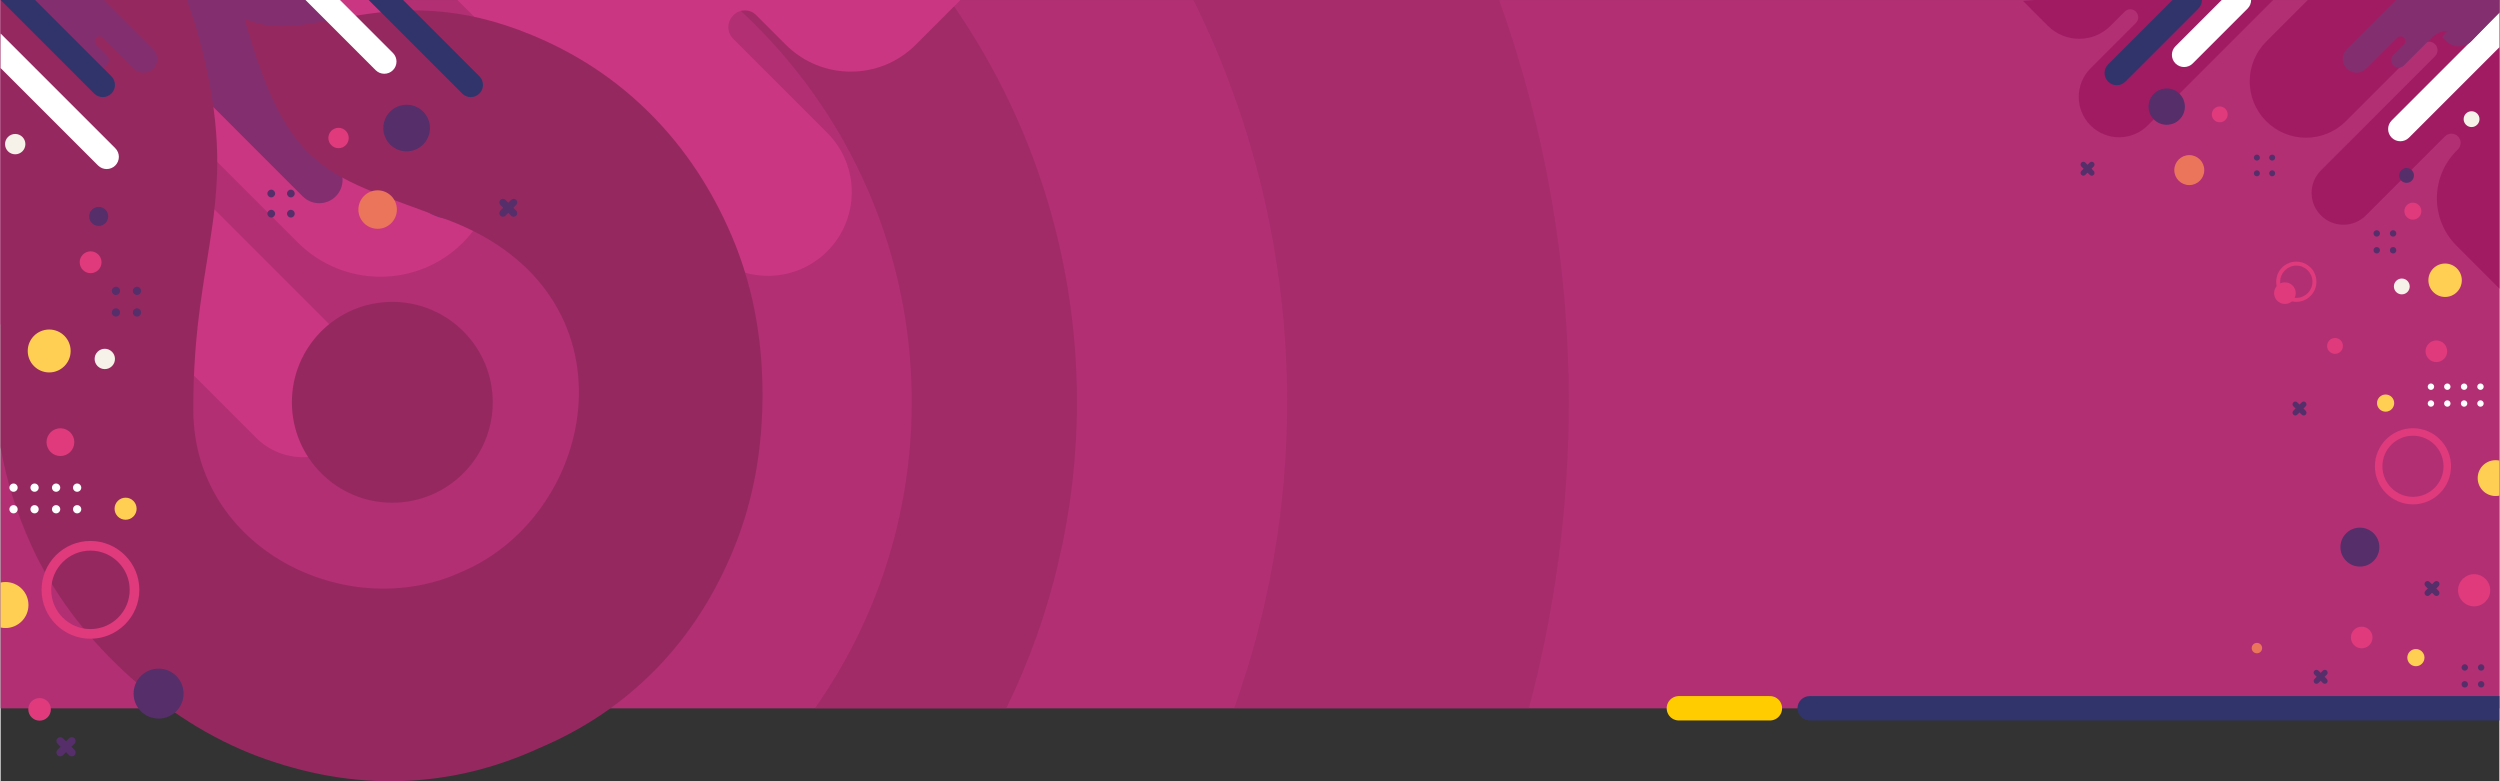 <?xml version="1.0" encoding="UTF-8"?>
<!DOCTYPE svg PUBLIC "-//W3C//DTD SVG 1.1//EN" "http://www.w3.org/Graphics/SVG/1.1/DTD/svg11.dtd">
<!-- Creator: CorelDRAW -->
<svg xmlns="http://www.w3.org/2000/svg" xml:space="preserve" width="1280px" height="400px" version="1.1" style="shape-rendering:geometricPrecision; text-rendering:geometricPrecision; image-rendering:optimizeQuality; fill-rule:evenodd; clip-rule:evenodd"
viewBox="0 0 1280 400.2"
 xmlns:xlink="http://www.w3.org/1999/xlink"
 xmlns:xodm="http://www.corel.com/coreldraw/odm/2003">
 <rect x="0" y="0" width="1280" height="400.2" fill="#333333" stroke="none"/>
 <defs>
  <style type="text/css">
   <![CDATA[
    .str0 {stroke:#FFCC00;stroke-width:12.5;stroke-linecap:round;stroke-miterlimit:10}
    .fil0 {fill:none}
    .fil16 {fill:none;fill-rule:nonzero}
    .fil14 {fill:#962860}
    .fil1 {fill:#B22F74}
    .fil13 {fill:#FEFEFE;fill-rule:nonzero}
    .fil15 {fill:#31346B;fill-rule:nonzero}
    .fil8 {fill:#552E6A;fill-rule:nonzero}
    .fil5 {fill:#832E6F;fill-rule:nonzero}
    .fil6 {fill:#A11B63;fill-rule:nonzero}
    .fil4 {fill:#CA3682;fill-rule:nonzero}
    .fil11 {fill:#E03A7D;fill-rule:nonzero}
    .fil10 {fill:#EB755B;fill-rule:nonzero}
    .fil12 {fill:#F6F2E9;fill-rule:nonzero}
    .fil7 {fill:#FFCF54;fill-rule:nonzero}
    .fil9 {fill:white;fill-rule:nonzero}
    .fil2 {fill:#962860;fill-opacity:0.4}
    .fil3 {fill:#962860;fill-opacity:0.6}
   ]]>
  </style>
 </defs>
 <g id="Layer_x0020_1">
  <polygon class="fil0" points="0,0.01 133.63,0.01 253.57,0.01 1280,0.01 1280,1.74 1280,41.73 1280,400.01 0,400.01 "/>
  <rect class="fil1" y="0.01" width="1280" height="362.84"/>
  <path class="fil2" d="M767.62 0.01c23.08,64.32 35.69,133.63 35.69,205.89 0,54.27 -7.14,106.87 -20.45,156.95l-151.02 0c17.57,-49.04 27.17,-101.87 27.17,-156.95 0,-73.93 -17.27,-143.82 -47.96,-205.9l156.57 0.01z"/>
  <path class="fil3" d="M486.15 0c41.08,58.22 65.21,129.23 65.21,205.9 0,56.3 -13.03,109.56 -36.22,156.95l-98.06 -0.01c31.27,-44.39 49.63,-98.52 49.63,-156.94 0,-82.18 -36.32,-155.86 -93.78,-205.9l113.22 0z"/>
  <path class="fil4" d="M491.67 0.01l-22.91 22.9c-18.37,18.38 -48.16,18.38 -66.54,0l-15.18 -15.18c-3.2,-3.21 -8.4,-3.21 -11.6,0l-0.15 0.15c-3.33,3.33 -3.34,8.68 -0.04,11.98 5.09,5.09 40.27,40.26 48.18,48.17 16.76,16.76 16.76,43.94 0,60.7 -16.76,16.76 -43.93,16.76 -60.69,0l-128.72 -128.72 257.65 0zm-294.43 0l39.62 39.62c23.36,23.36 23.36,61.24 0,84.6 -23.36,23.37 -61.24,23.37 -84.6,0l-76.32 -76.32c-3.56,-3.55 -9.32,-3.55 -12.88,0 -3.55,3.56 -3.55,9.32 0,12.88l115.68 115.68c13.21,13.2 13.21,34.61 0,47.82l0 0c-13.2,13.2 -34.61,13.2 -47.82,0l-83.96 -83.96c-3.8,-3.81 -9.98,-3.81 -13.79,0 -3.81,3.81 -3.81,9.98 0,13.79l1.47 1.47c21.29,21.29 -10.83,45.85 -34.64,10.52l0 -166.1 197.24 0z"/>
  <path class="fil5" d="M172.05 0.01l74.45 74.45c8.63,8.63 8.63,22.63 0,31.27 -8.63,8.63 -22.63,8.63 -31.27,0l-49.72 -49.73c-2.97,-2.97 -7.79,-2.97 -10.77,0 -2.97,2.98 -2.97,7.79 0,10.77l16.92 16.91c4.67,4.67 4.67,12.25 0,16.92 -4.67,4.67 -12.24,4.67 -16.92,0l-45.58 -45.59c-10.23,-10.22 -25.6,-12.16 -37.77,-5.82 -2.85,1.49 -5.53,3.43 -7.92,5.82l-1.25 1.25 -56.25 -56.25 166.08 0z"/>
  <path class="fil6" d="M1035.94 0.46l12.78 12.78c8.86,8.86 23.23,8.86 32.09,0l7.32 -7.33c1.55,-1.54 4.05,-1.54 5.6,0l0.07 0.08c1.61,1.6 1.61,4.18 0.02,5.77 -2.46,2.46 -19.42,19.42 -23.24,23.24 -8.08,8.08 -8.08,21.18 0,29.26 8.09,8.09 21.19,8.09 29.27,0l64.26 -64.25 -122.37 0 -5.8 0.45zm145.91 -0.45l-21.29 21.29c-11.27,11.27 -11.27,29.53 0,40.8 11.26,11.27 29.53,11.27 40.8,0l39.47 -39.47c1.71,-1.71 4.49,-1.71 6.2,0 1.72,1.71 1.72,4.49 0,6.21l-58.44 58.45c-6.37,6.37 -6.37,16.69 0,23.06l0 0c6.36,6.37 16.69,6.37 23.05,0l40.49 -40.49c1.84,-1.84 4.82,-1.84 6.66,0 1.83,1.84 1.83,4.82 0,6.65l-0.71 0.71c-13.45,13.45 -13.45,35.25 0,48.69l21.92 21.93 0 -147.83 -98.15 0z"/>
  <path class="fil7" d="M1260.76 143.56c0,4.72 -3.83,8.56 -8.56,8.56 -4.73,0 -8.56,-3.84 -8.56,-8.56 0,-4.73 3.83,-8.56 8.56,-8.56 4.73,0 8.56,3.83 8.56,8.56z"/>
  <path class="fil7" d="M1226.12 206.49c0,2.43 -1.97,4.4 -4.4,4.4 -2.43,0 -4.4,-1.97 -4.4,-4.4 0,-2.43 1.97,-4.4 4.4,-4.4 2.43,0 4.4,1.97 4.4,4.4z"/>
  <path class="fil8" d="M1065.87 83.27c0.56,-0.56 1.46,-0.56 2.02,0l4.3 4.3c0.56,0.55 0.56,1.46 0,2.02 -0.56,0.55 -1.46,0.55 -2.02,0l-4.3 -4.3c-0.56,-0.56 -0.56,-1.46 0,-2.02z"/>
  <path class="fil8" d="M1072.19 83.27c0.56,0.56 0.56,1.46 0,2.02l-4.3 4.3c-0.56,0.55 -1.46,0.55 -2.02,0 -0.56,-0.56 -0.56,-1.47 0,-2.02l4.3 -4.3c0.56,-0.56 1.46,-0.56 2.02,0z"/>
  <path class="fil8" d="M1118.89 54.62c0,5.13 -4.16,9.3 -9.3,9.3 -5.14,0 -9.3,-4.17 -9.3,-9.3 0,-5.14 4.16,-9.3 9.3,-9.3 5.14,0 9.3,4.16 9.3,9.3z"/>
  <path class="fil8" d="M1157.32 80.74c0,0.85 -0.69,1.54 -1.54,1.54 -0.85,0 -1.54,-0.69 -1.54,-1.54 0,-0.85 0.69,-1.54 1.54,-1.54 0.85,0 1.54,0.69 1.54,1.54z"/>
  <path class="fil8" d="M1157.32 88.77c0,0.85 -0.69,1.54 -1.54,1.54 -0.85,0 -1.54,-0.69 -1.54,-1.54 0,-0.85 0.69,-1.54 1.54,-1.54 0.85,0 1.54,0.69 1.54,1.54z"/>
  <path class="fil8" d="M1165.14 80.74c0,0.85 -0.69,1.54 -1.54,1.54 -0.84,0 -1.53,-0.69 -1.53,-1.54 0,-0.85 0.69,-1.54 1.53,-1.54 0.85,0 1.54,0.69 1.54,1.54z"/>
  <path class="fil8" d="M1165.14 88.77c0,0.85 -0.69,1.54 -1.54,1.54 -0.84,0 -1.53,-0.69 -1.53,-1.54 0,-0.85 0.69,-1.54 1.53,-1.54 0.85,0 1.54,0.69 1.54,1.54z"/>
  <path class="fil8" d="M1236.24 89.87c0,2.1 -1.7,3.8 -3.79,3.8 -2.1,0 -3.8,-1.7 -3.8,-3.8 0,-2.1 1.7,-3.8 3.8,-3.8 2.09,0 3.79,1.7 3.79,3.8z"/>
  <path class="fil9" d="M1233.68 70.53c-2.44,2.44 -6.39,2.44 -8.84,0 -2.44,-2.44 -2.44,-6.4 0,-8.84l55.16 -55.15 0 17.67 -46.32 46.32z"/>
  <path class="fil9" d="M1122.92 32.51c-2.44,2.44 -6.4,2.44 -8.84,0 -2.44,-2.44 -2.44,-6.39 0,-8.83l23.67 -23.67 15.08 0c0,1.6 -0.61,3.2 -1.83,4.42l-28.08 28.08z"/>
  <path class="fil10" d="M1128.83 87.14c0,4.24 -3.43,7.67 -7.67,7.67 -4.24,0 -7.68,-3.43 -7.68,-7.67 0,-4.24 3.44,-7.68 7.68,-7.68 4.24,0 7.67,3.44 7.67,7.68z"/>
  <path class="fil11" d="M1140.81 58.59c0,2.24 -1.81,4.05 -4.06,4.05 -2.24,0 -4.05,-1.81 -4.05,-4.05 0,-2.25 1.81,-4.06 4.05,-4.06 2.25,0 4.06,1.81 4.06,4.06z"/>
  <path class="fil12" d="M1269.81 61.03c0,2.24 -1.82,4.06 -4.06,4.06 -2.24,0 -4.05,-1.82 -4.05,-4.06 0,-2.24 1.81,-4.05 4.05,-4.05 2.24,0 4.06,1.81 4.06,4.05z"/>
  <path class="fil5" d="M1227.02 0.01l-25.19 25.19c-2.76,2.76 -2.76,7.22 0,9.98 2.75,2.75 7.22,2.75 9.97,0l15.86 -15.87c0.95,-0.94 2.49,-0.94 3.44,0 0.94,0.95 0.94,2.49 0,3.44l-5.4 5.39c-1.49,1.5 -1.49,3.91 0,5.4 1.49,1.49 3.9,1.49 5.4,0l14.54 -14.54c3.26,-3.26 8.16,-3.88 12.05,-1.86 0.91,0.48 1.76,1.1 2.52,1.86l0.4 0.4 19.39 -19.39 -52.98 0z"/>
  <path class="fil5" d="M1252.9 21.17l-2.24 -2.17c0,0 9.61,-10.86 16.81,-18.99l12.53 0 0 6.17 -14.14 14.76c-3.51,3.65 -9.32,3.76 -12.96,0.23z"/>
  <path class="fil11" d="M1235.74 219.36c10.75,0 19.5,8.74 19.5,19.5 0,10.75 -8.75,19.5 -19.5,19.5 -10.76,0 -19.5,-8.75 -19.5,-19.5 0,-10.76 8.74,-19.5 19.5,-19.5zm0 35.15l0 0c8.65,0 15.65,-7.01 15.65,-15.65 0,-8.65 -7,-15.66 -15.65,-15.66 -8.65,0 -15.66,7.01 -15.66,15.66 0,8.64 7.01,15.65 15.66,15.65z"/>
  <path class="fil7" d="M1268.89 244.91c0,5.07 4.11,9.18 9.18,9.18 0.66,0 1.31,-0.07 1.93,-0.2l0 -17.95c-0.62,-0.14 -1.27,-0.21 -1.93,-0.21 -5.07,0 -9.18,4.11 -9.18,9.18z"/>
  <path class="fil8" d="M1248.88 298.07c-0.6,-0.6 -1.57,-0.6 -2.17,0l-4.61 4.61c-0.6,0.6 -0.6,1.57 0,2.17 0.6,0.6 1.57,0.6 2.17,0l4.61 -4.61c0.59,-0.6 0.59,-1.57 0,-2.17z"/>
  <path class="fil8" d="M1242.1 298.07c-0.6,0.6 -0.6,1.57 0,2.17l4.61 4.61c0.6,0.6 1.57,0.6 2.17,0 0.59,-0.6 0.59,-1.57 0,-2.17l-4.61 -4.61c-0.6,-0.6 -1.57,-0.6 -2.17,0z"/>
  <path class="fil8" d="M1198.58 280.26c0,5.51 4.46,9.97 9.97,9.97 5.51,0 9.97,-4.46 9.97,-9.97 0,-5.51 -4.46,-9.97 -9.97,-9.97 -5.51,0 -9.97,4.46 -9.97,9.97z"/>
  <path class="fil11" d="M1242.18 179.93c0,3.06 2.48,5.54 5.54,5.54 3.05,0 5.53,-2.48 5.53,-5.54 0,-3.05 -2.48,-5.53 -5.53,-5.53 -3.06,0 -5.54,2.48 -5.54,5.53z"/>
  <path class="fil8" d="M1223.92 119.57c0,0.91 0.73,1.65 1.65,1.65 0.91,0 1.64,-0.74 1.64,-1.65 0,-0.91 -0.73,-1.65 -1.64,-1.65 -0.92,0 -1.65,0.74 -1.65,1.65z"/>
  <path class="fil8" d="M1223.92 128.19c0,0.91 0.73,1.65 1.65,1.65 0.91,0 1.64,-0.74 1.64,-1.65 0,-0.91 -0.73,-1.65 -1.64,-1.65 -0.92,0 -1.65,0.74 -1.65,1.65z"/>
  <path class="fil8" d="M1215.52 119.57c0,0.91 0.74,1.65 1.65,1.65 0.91,0 1.65,-0.74 1.65,-1.65 0,-0.91 -0.74,-1.65 -1.65,-1.65 -0.91,0 -1.65,0.74 -1.65,1.65z"/>
  <path class="fil8" d="M1215.52 128.19c0,0.91 0.74,1.65 1.65,1.65 0.91,0 1.65,-0.74 1.65,-1.65 0,-0.91 -0.74,-1.65 -1.65,-1.65 -0.91,0 -1.65,0.74 -1.65,1.65z"/>
  <path class="fil13" d="M1251.69 198.08c0,0.92 0.73,1.65 1.65,1.65 0.91,0 1.64,-0.73 1.64,-1.65 0,-0.91 -0.73,-1.64 -1.64,-1.64 -0.92,0 -1.65,0.73 -1.65,1.64z"/>
  <path class="fil13" d="M1251.69 206.7c0,0.91 0.73,1.65 1.65,1.65 0.91,0 1.64,-0.74 1.64,-1.65 0,-0.91 -0.73,-1.65 -1.64,-1.65 -0.92,0 -1.65,0.74 -1.65,1.65z"/>
  <path class="fil13" d="M1243.29 198.08c0,0.92 0.74,1.65 1.65,1.65 0.91,0 1.65,-0.73 1.65,-1.65 0,-0.91 -0.74,-1.64 -1.65,-1.64 -0.91,0 -1.65,0.73 -1.65,1.64z"/>
  <path class="fil13" d="M1243.29 206.7c0,0.91 0.74,1.65 1.65,1.65 0.91,0 1.65,-0.74 1.65,-1.65 0,-0.91 -0.74,-1.65 -1.65,-1.65 -0.91,0 -1.65,0.74 -1.65,1.65z"/>
  <path class="fil13" d="M1268.67 198.08c0,0.92 0.74,1.65 1.65,1.65 0.91,0 1.65,-0.73 1.65,-1.65 0,-0.91 -0.74,-1.64 -1.65,-1.64 -0.91,0 -1.65,0.73 -1.65,1.64z"/>
  <path class="fil13" d="M1268.67 206.7c0,0.91 0.74,1.65 1.65,1.65 0.91,0 1.65,-0.74 1.65,-1.65 0,-0.91 -0.74,-1.65 -1.65,-1.65 -0.91,0 -1.65,0.74 -1.65,1.65z"/>
  <path class="fil13" d="M1260.28 198.08c0,0.92 0.74,1.65 1.65,1.65 0.91,0 1.65,-0.73 1.65,-1.65 0,-0.91 -0.74,-1.64 -1.65,-1.64 -0.91,0 -1.65,0.73 -1.65,1.64z"/>
  <path class="fil13" d="M1260.28 206.7c0,0.91 0.74,1.65 1.65,1.65 0.91,0 1.65,-0.74 1.65,-1.65 0,-0.91 -0.74,-1.65 -1.65,-1.65 -0.91,0 -1.65,0.74 -1.65,1.65z"/>
  <path class="fil11" d="M1258.84 302.37c0,4.54 3.69,8.23 8.23,8.23 4.55,0 8.23,-3.69 8.23,-8.23 0,-4.55 -3.68,-8.23 -8.23,-8.23 -4.54,0 -8.23,3.68 -8.23,8.23z"/>
  <path class="fil11" d="M1231.33 108.16c0,2.4 1.94,4.35 4.35,4.35 2.4,0 4.35,-1.95 4.35,-4.35 0,-2.4 -1.95,-4.35 -4.35,-4.35 -2.41,0 -4.35,1.95 -4.35,4.35z"/>
  <path class="fil12" d="M1234.07 146.74c0,2.24 -1.81,4.05 -4.05,4.05 -2.24,0 -4.06,-1.81 -4.06,-4.05 0,-2.24 1.82,-4.06 4.06,-4.06 2.24,0 4.05,1.82 4.05,4.06z"/>
  <path class="fil7" d="M1241.63 336.87c0,2.43 -1.97,4.4 -4.4,4.4 -2.42,0 -4.39,-1.97 -4.39,-4.4 0,-2.43 1.97,-4.4 4.39,-4.4 2.43,0 4.4,1.97 4.4,4.4z"/>
  <path class="fil14" d="M236.08 292.97c70.3,-29.85 91.87,-142.54 -6.35,-180.05 -62.24,-23.76 -82.09,-22.58 -104.83,-103.41 33.38,15.52 72.41,-22.7 147.38,8.5 23.29,9.67 43.52,23.08 60.93,40.66 17.32,17.41 31.08,38.23 41.29,62.15 10.22,23.93 15.48,50.16 15.77,78.68 0.3,29.26 -4.45,56.09 -14.21,80.31 -9.71,24.26 -23.08,45.16 -40.03,62.61 -17.07,17.53 -37.05,31.04 -60.13,40.79 -22.79,10.47 -46.21,16.1 -70.69,16.9 -24.3,0.76 -48.77,-3.49 -73.25,-12.61 -24.47,-9.17 -47.43,-23.72 -68.87,-43.65 -20.86,-19.47 -36.72,-41.04 -47.48,-64.71 -7.48,-16.46 -12.71,-33.16 -15.61,-50.06l0 -205.28 0 -23.79 95.4 0c2.6,7.29 4.81,13.98 6.32,19.77l0 0 0.01 0c22.53,84.05 -3.28,106.04 -3.03,190.23 0.21,71.32 78.88,109.75 137.38,82.96zm-35.45 -138.34c28.42,0 51.47,23.04 51.47,51.43 0,28.42 -23.05,51.47 -51.47,51.47 -28.43,0 -51.43,-23.05 -51.43,-51.47 0,-28.39 23,-51.43 51.43,-51.43z"/>
  <path class="fil7" d="M13.89 179.79c0,6.07 4.92,10.99 10.99,10.99 6.07,0 10.99,-4.92 10.99,-10.99 0,-6.07 -4.92,-10.99 -10.99,-10.99 -6.07,0 -10.99,4.92 -10.99,10.99z"/>
  <path class="fil7" d="M58.37 260.59c0,3.12 2.53,5.65 5.65,5.65 3.11,0 5.64,-2.53 5.64,-5.65 0,-3.12 -2.53,-5.65 -5.64,-5.65 -3.12,0 -5.65,2.53 -5.65,5.65z"/>
  <path class="fil8" d="M264.11 102.38c-0.71,-0.72 -1.87,-0.72 -2.59,0l-5.52 5.52c-0.72,0.72 -0.72,1.88 0,2.59 0.72,0.72 1.88,0.72 2.59,0l5.52 -5.52c0.72,-0.71 0.72,-1.87 0,-2.59z"/>
  <path class="fil8" d="M256 102.38c-0.72,0.72 -0.72,1.88 0,2.59l5.52 5.52c0.72,0.72 1.88,0.72 2.59,0 0.72,-0.71 0.72,-1.87 0,-2.59l-5.52 -5.52c-0.71,-0.72 -1.87,-0.72 -2.59,0z"/>
  <path class="fil8" d="M196.04 65.59c0,6.6 5.34,11.95 11.94,11.95 6.59,0 11.94,-5.35 11.94,-11.95 0,-6.59 -5.35,-11.94 -11.94,-11.94 -6.6,0 -11.94,5.35 -11.94,11.94z"/>
  <path class="fil8" d="M146.7 99.13c0,1.09 0.88,1.98 1.97,1.98 1.1,0 1.98,-0.89 1.98,-1.98 0,-1.09 -0.88,-1.97 -1.98,-1.97 -1.09,0 -1.97,0.88 -1.97,1.97z"/>
  <path class="fil8" d="M146.7 109.45c0,1.09 0.88,1.98 1.97,1.98 1.1,0 1.98,-0.89 1.98,-1.98 0,-1.09 -0.88,-1.97 -1.98,-1.97 -1.09,0 -1.97,0.88 -1.97,1.97z"/>
  <path class="fil8" d="M136.65 99.13c0,1.09 0.89,1.98 1.98,1.98 1.09,0 1.97,-0.89 1.97,-1.98 0,-1.09 -0.88,-1.97 -1.97,-1.97 -1.09,0 -1.98,0.88 -1.98,1.97z"/>
  <path class="fil8" d="M136.65 109.45c0,1.09 0.89,1.98 1.98,1.98 1.09,0 1.97,-0.89 1.97,-1.98 0,-1.09 -0.88,-1.97 -1.97,-1.97 -1.09,0 -1.98,0.88 -1.98,1.97z"/>
  <path class="fil8" d="M45.36 110.85c0,2.7 2.18,4.88 4.88,4.88 2.69,0 4.88,-2.18 4.88,-4.88 0,-2.69 -2.19,-4.87 -4.88,-4.87 -2.7,0 -4.88,2.18 -4.88,4.87z"/>
  <path class="fil9" d="M58.74 75.93c2.44,2.44 2.44,6.4 0,8.84 -2.44,2.44 -6.39,2.44 -8.83,0l-49.91 -49.91 0 -17.67 58.74 58.74z"/>
  <path class="fil10" d="M183.27 107.35c0,5.44 4.41,9.85 9.86,9.85 5.44,0 9.85,-4.41 9.85,-9.85 0,-5.44 -4.41,-9.85 -9.85,-9.85 -5.45,0 -9.86,4.41 -9.86,9.85z"/>
  <path class="fil11" d="M167.89 70.69c0,2.88 2.33,5.21 5.21,5.21 2.88,0 5.21,-2.33 5.21,-5.21 0,-2.88 -2.33,-5.21 -5.21,-5.21 -2.88,0 -5.21,2.33 -5.21,5.21z"/>
  <path class="fil12" d="M2.26 73.83c0,2.88 2.34,5.21 5.21,5.21 2.88,0 5.21,-2.33 5.21,-5.21 0,-2.87 -2.33,-5.21 -5.21,-5.21 -2.87,0 -5.21,2.34 -5.21,5.21z"/>
  <path class="fil15" d="M206.19 0.01l39.08 39.07c2.44,2.44 2.44,6.4 0,8.84 -2.44,2.44 -6.4,2.44 -8.84,0l-47.91 -47.91 17.67 0z"/>
  <path class="fil11" d="M46.01 277.11c-13.8,0 -25.03,11.23 -25.03,25.04 0,13.8 11.23,25.04 25.03,25.04 13.81,0 25.04,-11.24 25.04,-25.04 0,-13.81 -11.23,-25.04 -25.04,-25.04zm0 45.14l0 0c-11.1,0 -20.1,-9 -20.1,-20.1 0,-11.1 9,-20.1 20.1,-20.1 11.11,0 20.11,9 20.11,20.1 0,11.1 -9,20.1 -20.11,20.1z"/>
  <path class="fil7" d="M14.26 309.92c0,6.51 -5.28,11.79 -11.79,11.79 -0.84,0 -1.67,-0.09 -2.47,-0.26l0 -23.05c0.8,-0.17 1.63,-0.26 2.47,-0.26 6.51,0 11.79,5.27 11.79,11.78z"/>
  <path class="fil8" d="M29.14 378.18c0.77,-0.77 2.02,-0.77 2.78,0l5.92 5.92c0.77,0.76 0.77,2.01 0,2.78 -0.76,0.76 -2.01,0.76 -2.78,0l-5.92 -5.92c-0.76,-0.77 -0.76,-2.02 0,-2.78z"/>
  <path class="fil8" d="M37.84 378.18c0.77,0.76 0.77,2.01 0,2.78l-5.92 5.92c-0.76,0.76 -2.01,0.76 -2.78,0 -0.76,-0.77 -0.76,-2.02 0,-2.78l5.92 -5.92c0.77,-0.77 2.02,-0.77 2.78,0z"/>
  <path class="fil8" d="M93.72 355.31c0,7.07 -5.73,12.8 -12.8,12.8 -7.07,0 -12.81,-5.73 -12.81,-12.8 0,-7.07 5.74,-12.8 12.81,-12.8 7.07,0 12.8,5.73 12.8,12.8z"/>
  <path class="fil11" d="M37.74 226.5c0,3.92 -3.19,7.1 -7.11,7.1 -3.93,0 -7.11,-3.18 -7.11,-7.1 0,-3.93 3.18,-7.11 7.11,-7.11 3.92,0 7.11,3.18 7.11,7.11z"/>
  <path class="fil8" d="M61.19 149c0,1.17 -0.95,2.11 -2.12,2.11 -1.17,0 -2.11,-0.94 -2.11,-2.11 0,-1.17 0.94,-2.12 2.11,-2.12 1.17,0 2.12,0.95 2.12,2.12z"/>
  <path class="fil8" d="M61.19 160.06c0,1.17 -0.95,2.12 -2.12,2.12 -1.17,0 -2.11,-0.95 -2.11,-2.12 0,-1.17 0.94,-2.12 2.11,-2.12 1.17,0 2.12,0.95 2.12,2.12z"/>
  <path class="fil8" d="M71.96 149c0,1.17 -0.94,2.11 -2.11,2.11 -1.17,0 -2.12,-0.94 -2.12,-2.11 0,-1.17 0.95,-2.12 2.12,-2.12 1.17,0 2.11,0.95 2.11,2.12z"/>
  <path class="fil8" d="M71.96 160.06c0,1.17 -0.94,2.12 -2.11,2.12 -1.17,0 -2.12,-0.95 -2.12,-2.12 0,-1.17 0.95,-2.12 2.12,-2.12 1.17,0 2.11,0.95 2.11,2.12z"/>
  <path class="fil13" d="M30.54 249.8c0,1.17 -0.95,2.12 -2.12,2.12 -1.17,0 -2.12,-0.95 -2.12,-2.12 0,-1.17 0.95,-2.12 2.12,-2.12 1.17,0 2.12,0.95 2.12,2.12z"/>
  <path class="fil13" d="M30.54 260.86c0,1.17 -0.95,2.12 -2.12,2.12 -1.17,0 -2.12,-0.95 -2.12,-2.12 0,-1.17 0.95,-2.11 2.12,-2.11 1.17,0 2.12,0.94 2.12,2.11z"/>
  <path class="fil13" d="M41.31 249.8c0,1.17 -0.95,2.12 -2.12,2.12 -1.17,0 -2.11,-0.95 -2.11,-2.12 0,-1.17 0.94,-2.12 2.11,-2.12 1.17,0 2.12,0.95 2.12,2.12z"/>
  <path class="fil13" d="M41.31 260.86c0,1.17 -0.95,2.12 -2.12,2.12 -1.17,0 -2.11,-0.95 -2.11,-2.12 0,-1.17 0.94,-2.11 2.11,-2.11 1.17,0 2.12,0.94 2.12,2.11z"/>
  <path class="fil13" d="M8.73 249.8c0,1.17 -0.95,2.12 -2.12,2.12 -1.17,0 -2.12,-0.95 -2.12,-2.12 0,-1.17 0.95,-2.12 2.12,-2.12 1.17,0 2.12,0.95 2.12,2.12z"/>
  <path class="fil13" d="M8.73 260.86c0,1.17 -0.95,2.12 -2.12,2.12 -1.17,0 -2.12,-0.95 -2.12,-2.12 0,-1.17 0.95,-2.11 2.12,-2.11 1.17,0 2.12,0.94 2.12,2.11z"/>
  <path class="fil13" d="M19.5 249.8c0,1.17 -0.95,2.12 -2.12,2.12 -1.17,0 -2.11,-0.95 -2.11,-2.12 0,-1.17 0.94,-2.12 2.11,-2.12 1.17,0 2.12,0.95 2.12,2.12z"/>
  <path class="fil13" d="M19.5 260.86c0,1.17 -0.95,2.12 -2.12,2.12 -1.17,0 -2.11,-0.95 -2.11,-2.12 0,-1.17 0.94,-2.11 2.11,-2.11 1.17,0 2.12,0.94 2.12,2.11z"/>
  <path class="fil11" d="M25.74 363.37c0,3.2 -2.58,5.79 -5.78,5.79 -3.19,0 -5.78,-2.59 -5.78,-5.79 0,-3.19 2.59,-5.78 5.78,-5.78 3.2,0 5.78,2.59 5.78,5.78z"/>
  <path class="fil11" d="M51.68 134.34c0,3.09 -2.5,5.59 -5.59,5.59 -3.08,0 -5.58,-2.5 -5.58,-5.59 0,-3.08 2.5,-5.58 5.58,-5.58 3.09,0 5.59,2.5 5.59,5.58z"/>
  <path class="fil12" d="M48.15 183.87c0,2.88 2.33,5.21 5.21,5.21 2.87,0 5.21,-2.33 5.21,-5.21 0,-2.87 -2.34,-5.21 -5.21,-5.21 -2.88,0 -5.21,2.34 -5.21,5.21z"/>
  <path class="fil15" d="M1127.64 0.01c0,1.6 -0.61,3.2 -1.83,4.42l-37.4 37.4c-2.44,2.44 -6.4,2.44 -8.84,0 -2.44,-2.44 -2.44,-6.4 0,-8.84l32.98 -32.98 15.09 0z"/>
  <path class="fil15" d="M1280 369.07l-353.29 0c-3.45,0 -6.25,-2.8 -6.25,-6.25 0,-3.45 2.8,-6.25 6.25,-6.25l353.29 0 0 12.5z"/>
  <line class="fil16 str0" x1="906.32" y1="362.82" x2="859.7" y2= "362.82" />
  <path class="fil8" d="M1269.01 341.91c0,0.91 0.74,1.65 1.65,1.65 0.91,0 1.65,-0.74 1.65,-1.65 0,-0.91 -0.74,-1.65 -1.65,-1.65 -0.91,0 -1.65,0.74 -1.65,1.65z"/>
  <path class="fil8" d="M1269.01 350.53c0,0.91 0.74,1.65 1.65,1.65 0.91,0 1.65,-0.74 1.65,-1.65 0,-0.91 -0.74,-1.65 -1.65,-1.65 -0.91,0 -1.65,0.74 -1.65,1.65z"/>
  <path class="fil8" d="M1260.62 341.91c0,0.91 0.74,1.65 1.65,1.65 0.91,0 1.65,-0.74 1.65,-1.65 0,-0.91 -0.74,-1.65 -1.65,-1.65 -0.91,0 -1.65,0.74 -1.65,1.65z"/>
  <path class="fil8" d="M1260.62 350.53c0,0.91 0.74,1.65 1.65,1.65 0.91,0 1.65,-0.74 1.65,-1.65 0,-0.91 -0.74,-1.65 -1.65,-1.65 -0.91,0 -1.65,0.74 -1.65,1.65z"/>
  <path class="fil8" d="M1185.28 343.53c0.56,-0.56 1.46,-0.56 2.02,0l4.3 4.3c0.56,0.56 0.56,1.46 0,2.02 -0.56,0.56 -1.46,0.56 -2.02,0l-4.3 -4.3c-0.56,-0.56 -0.56,-1.46 0,-2.02z"/>
  <path class="fil8" d="M1191.6 343.53c0.56,0.56 0.56,1.46 0,2.02l-4.3 4.3c-0.56,0.56 -1.46,0.56 -2.02,0 -0.56,-0.56 -0.56,-1.46 0,-2.02l4.3 -4.3c0.56,-0.56 1.46,-0.56 2.02,0z"/>
  <path class="fil11" d="M1203.94 326.56c0,3.05 2.47,5.53 5.53,5.53 3.06,0 5.54,-2.48 5.54,-5.53 0,-3.06 -2.48,-5.54 -5.54,-5.54 -3.06,0 -5.53,2.48 -5.53,5.54z"/>
  <path class="fil10" d="M1158.47 331.99c0,1.48 -1.2,2.67 -2.67,2.67 -1.48,0 -2.67,-1.19 -2.67,-2.67 0,-1.47 1.19,-2.67 2.67,-2.67 1.47,0 2.67,1.2 2.67,2.67z"/>
  <path class="fil11" d="M1175.98 134.02c5.68,0 10.3,4.62 10.3,10.3 0,5.68 -4.62,10.3 -10.3,10.3 -5.68,0 -10.3,-4.62 -10.3,-10.3 0,-5.68 4.62,-10.3 10.3,-10.3zm0 18.57l0 0c4.57,0 8.27,-3.7 8.27,-8.27 0,-4.56 -3.7,-8.27 -8.27,-8.27 -4.56,0 -8.27,3.71 -8.27,8.27 0,4.57 3.71,8.27 8.27,8.27z"/>
  <path class="fil11" d="M1164.6 150.17c0,3.05 2.48,5.53 5.54,5.53 3.05,0 5.53,-2.48 5.53,-5.53 0,-3.06 -2.48,-5.54 -5.53,-5.54 -3.06,0 -5.54,2.48 -5.54,5.54z"/>
  <path class="fil11" d="M1199.86 177.19c0,2.24 -1.81,4.06 -4.05,4.06 -2.24,0 -4.06,-1.82 -4.06,-4.06 0,-2.24 1.82,-4.05 4.06,-4.05 2.24,0 4.05,1.81 4.05,4.05z"/>
  <path class="fil8" d="M1174.46 206.1c0.56,-0.56 1.46,-0.56 2.02,0l4.3 4.3c0.56,0.55 0.56,1.46 0,2.02 -0.56,0.55 -1.46,0.55 -2.02,0l-4.3 -4.3c-0.56,-0.56 -0.56,-1.47 0,-2.02z"/>
  <path class="fil8" d="M1180.78 206.1c0.56,0.55 0.56,1.46 0,2.02l-4.3 4.3c-0.56,0.55 -1.46,0.55 -2.02,0 -0.56,-0.56 -0.56,-1.47 0,-2.02l4.3 -4.3c0.56,-0.56 1.46,-0.56 2.02,0z"/>
  <path class="fil9" d="M200.96 27.12c2.44,2.44 2.44,6.4 0,8.84 -2.44,2.44 -6.4,2.44 -8.84,0l-35.95 -35.95 17.68 0 27.11 27.11z"/>
  <path class="fil5" d="M52.98 0.01l25.19 25.19c2.76,2.76 2.76,7.22 0,9.98 -2.75,2.75 -7.22,2.75 -9.97,0l-15.86 -15.87c-0.95,-0.94 -2.49,-0.94 -3.44,0 -0.94,0.95 -0.94,2.49 0,3.44l5.4 5.39c1.49,1.5 1.49,3.91 0,5.4 -1.49,1.49 -3.91,1.49 -5.4,0l-14.54 -14.54c-3.26,-3.26 -8.16,-3.88 -12.05,-1.86 -0.91,0.48 -1.76,1.1 -2.52,1.86l-0.4 0.4 -19.39 -19.39 52.98 0z"/>
  <path class="fil15" d="M17.67 0.01l39.08 39.07c2.44,2.44 2.44,6.4 0,8.84 -2.44,2.44 -6.4,2.44 -8.84,0l-47.91 -47.91 17.67 0z"/>
 </g>
</svg>
